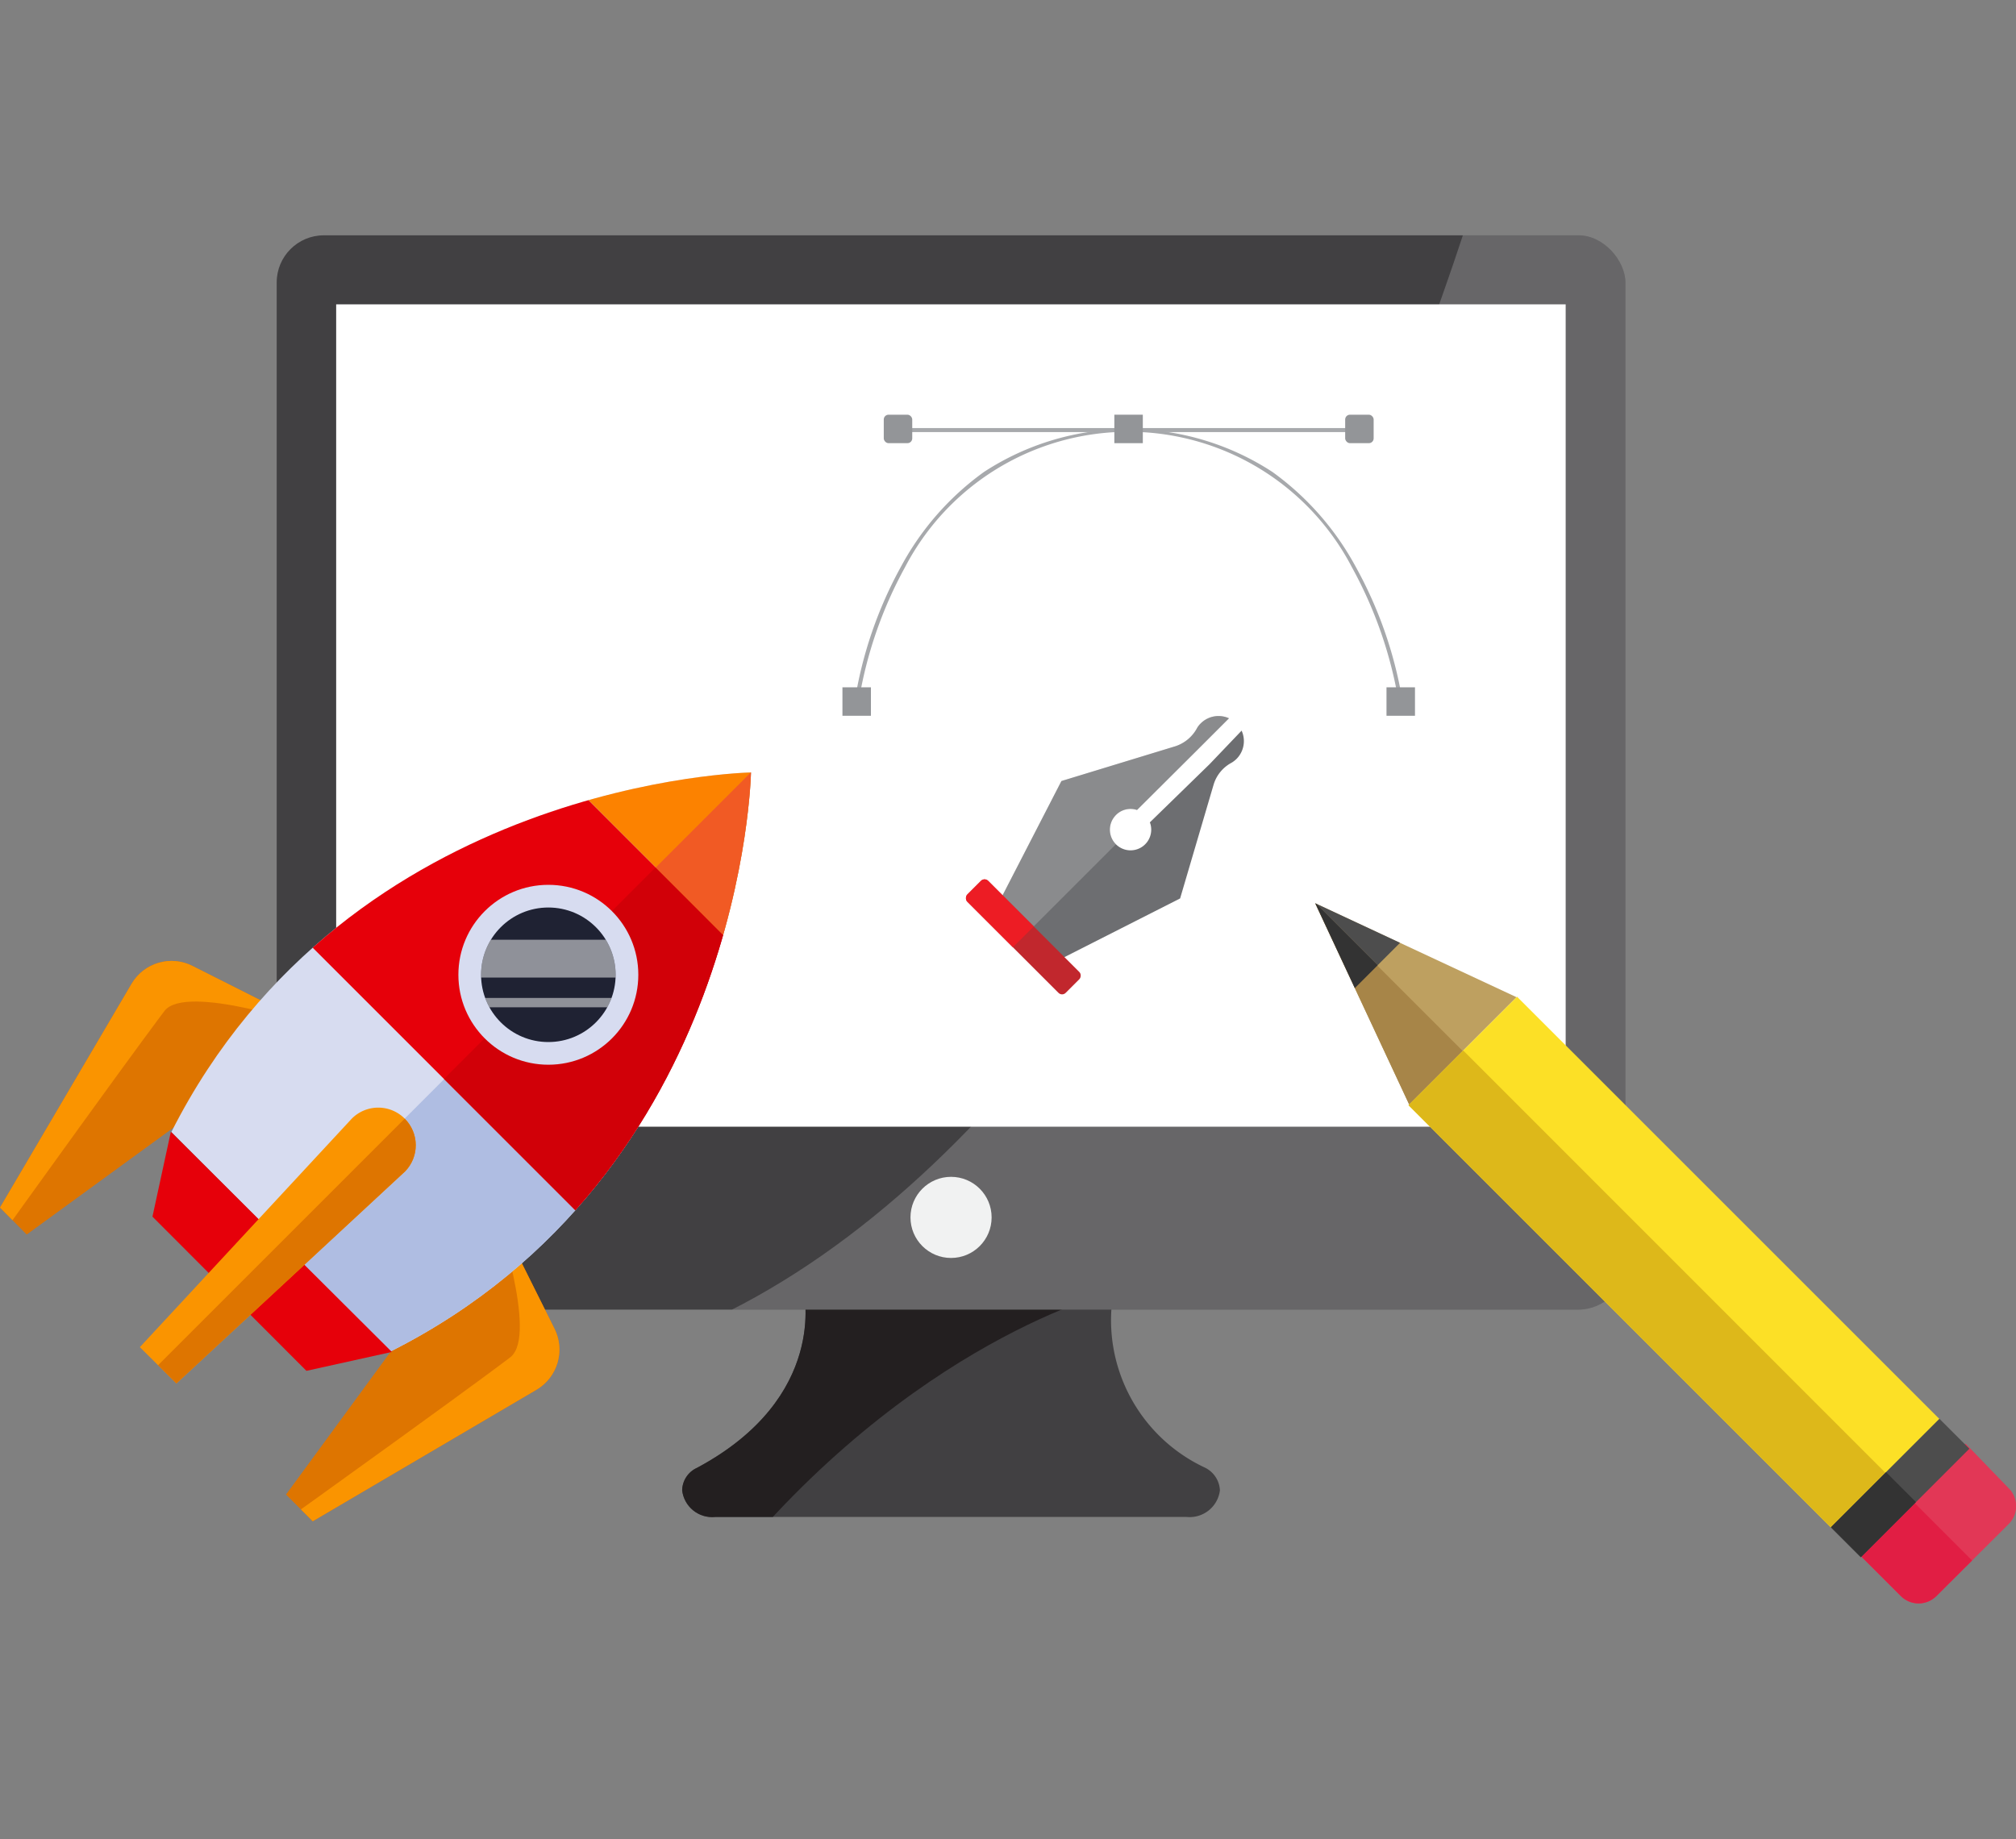 <?xml version="1.0" encoding="UTF-8"?> <svg xmlns="http://www.w3.org/2000/svg" xmlns:xlink="http://www.w3.org/1999/xlink" id="Capa_1" data-name="Capa 1" viewBox="0 0 80 73"><rect x="0" y="0" width="80" height="73" fill="#808080" stroke="none"/><defs><style>.cls-1{fill:#414042;}.cls-2{fill:#d7dcf0;}.cls-3{fill:#e6000a;}.cls-4{fill:#fc8200;}.cls-5{fill:#fa9400;}.cls-6{fill:#1f2233;}.cls-7{fill:#e23756;}.cls-8{fill:#bea060;}.cls-9{fill:#fce026;}.cls-10{fill:#4d4d4d;}.cls-11{fill:#6d6e71;}.cls-12{fill:#c1272d;}.cls-13{fill:#de7500;}.cls-14{clip-path:url(#clip-path);}.cls-15{fill:#231f20;}.cls-16{clip-path:url(#clip-path-2);}.cls-17,.cls-18,.cls-43{fill:#fff;}.cls-17{opacity:0.2;}.cls-19{fill:#f1f2f2;}.cls-20{clip-path:url(#clip-path-3);}.cls-21{fill:#e11e44;}.cls-22{clip-path:url(#clip-path-4);}.cls-23{fill:#a78548;}.cls-24{fill:#333;}.cls-25{clip-path:url(#clip-path-5);}.cls-26{fill:#ddb81a;}.cls-27{clip-path:url(#clip-path-6);}.cls-28{clip-path:url(#clip-path-7);}.cls-29{clip-path:url(#clip-path-8);}.cls-30{fill:#ed1c24;}.cls-31{fill:#a7a9ac;}.cls-32{fill:#939598;}.cls-33{clip-path:url(#clip-path-9);}.cls-34{clip-path:url(#clip-path-10);}.cls-35{clip-path:url(#clip-path-11);}.cls-36{fill:#afbde2;}.cls-37{clip-path:url(#clip-path-12);}.cls-38{fill:#d10008;}.cls-39{clip-path:url(#clip-path-13);}.cls-40{fill:#f15a24;}.cls-41{clip-path:url(#clip-path-14);}.cls-42{clip-path:url(#clip-path-15);}.cls-43{opacity:0.5;}</style><clipPath id="clip-path"><path class="cls-1" d="M44.19,51.26H31.89s1,4.2-4.23,7a1,1,0,0,0-.59.89v0a1.2,1.2,0,0,0,1.31,1.06H47.09a1.21,1.21,0,0,0,1.32-1.06h0a1.06,1.06,0,0,0-.62-.91A6.46,6.46,0,0,1,44.19,51.26Z"></path></clipPath><clipPath id="clip-path-2"><rect class="cls-1" x="10.98" y="9.34" width="53.52" height="42.64" rx="1.87"></rect></clipPath><clipPath id="clip-path-3"><path class="cls-7" d="M76.83,63.36,79.7,60.5a1,1,0,0,0,0-1.44L78,57.3l-4.31,4.31,1.75,1.75A1,1,0,0,0,76.83,63.36Z"></path></clipPath><clipPath id="clip-path-4"><polygon class="cls-8" points="52.19 35.85 60.18 39.58 55.92 43.84 52.19 35.85"></polygon></clipPath><clipPath id="clip-path-5"><rect class="cls-9" x="63.39" y="38.24" width="6.09" height="23.71" transform="translate(-15.97 61.65) rotate(-45)"></rect></clipPath><clipPath id="clip-path-6"><rect class="cls-10" x="72.36" y="58.23" width="6.09" height="1.68" transform="translate(170.49 47.51) rotate(135)"></rect></clipPath><clipPath id="clip-path-7"><path class="cls-11" d="M46.64,29.62a1.51,1.51,0,0,0,.85-.7.83.83,0,0,1,.16-.21,1,1,0,0,1,1.12-.2l-1.32,1.32h0l-2.33,2.32a.81.81,0,0,0-.89.26.82.82,0,1,0,1.4.23L48,30.33h0L49.27,29a1,1,0,0,1-.2,1.12,1,1,0,0,1-.21.16,1.46,1.46,0,0,0-.7.86l-1.33,4.52-4.71,2.39-1.2-1.2-1.2-1.19L42.12,31Z"></path></clipPath><clipPath id="clip-path-8"><rect class="cls-12" x="37.84" y="36.59" width="5.52" height="1.17" rx="0.2" transform="translate(43.03 92.18) rotate(-135)"></rect></clipPath><clipPath id="clip-path-9"><path class="cls-13" d="M19.64,48,22,52.73a1.85,1.85,0,0,1-.71,2.43l-8.88,5.22-1.06-1.06Z"></path></clipPath><clipPath id="clip-path-10"><path class="cls-13" d="M12.4,40.74l-4.76-2.4a1.84,1.84,0,0,0-2.42.71L0,47.93,1.06,49Z"></path></clipPath><clipPath id="clip-path-11"><path class="cls-2" d="M29.8,30.66h0s-15.92.27-23,14.27l4.35,4.36v0l4.35,4.35C29.53,46.57,29.8,30.66,29.8,30.66Z"></path></clipPath><clipPath id="clip-path-12"><rect class="cls-3" x="16.28" y="29.13" width="11.88" height="19.8" transform="translate(-21.09 27.14) rotate(-45)"></rect></clipPath><clipPath id="clip-path-13"><polygon class="cls-4" points="30.4 38.81 20.79 29.19 25.95 24.02 36.43 34.5 30.4 38.81"></polygon></clipPath><clipPath id="clip-path-14"><path class="cls-5" d="M16.06,44.4h0a1.48,1.48,0,0,0-2.1,0L5.55,53.47,7,54.91l9.08-8.42A1.49,1.49,0,0,0,16.06,44.4Z"></path></clipPath><clipPath id="clip-path-15"><circle class="cls-6" cx="21.76" cy="38.69" r="2.67"></circle></clipPath></defs><title>diseño grafico</title><path class="cls-1" d="M44.19,51.26H31.89s1,4.2-4.23,7a1,1,0,0,0-.59.89v0a1.2,1.2,0,0,0,1.31,1.06H47.09a1.21,1.21,0,0,0,1.32-1.06h0a1.06,1.06,0,0,0-.62-.91A6.46,6.46,0,0,1,44.19,51.26Z"></path><g class="cls-14"><path class="cls-15" d="M44.19,51.26s-8.06,1.93-15.55,11.3L21,55.76l.71-10.25,23.72-.2-1.27,5.95"></path></g><rect class="cls-1" x="10.98" y="9.34" width="53.52" height="42.64" rx="1.87"></rect><g class="cls-16"><path class="cls-17" d="M58.68,7.33S44.9,55.21,17.76,54.67l53.57,1.09L69.17,7Z"></path></g><rect class="cls-18" x="13.34" y="12.08" width="48.79" height="32.64"></rect><circle class="cls-19" cx="37.74" cy="48.32" r="1.61"></circle><path class="cls-7" d="M76.83,63.36,79.7,60.5a1,1,0,0,0,0-1.44L78,57.3l-4.31,4.31,1.75,1.75A1,1,0,0,0,76.83,63.36Z"></path><g class="cls-20"><polygon class="cls-21" points="79.64 63.32 74.8 58.48 71.94 61.34 76.97 66.38 79.64 63.32"></polygon></g><polygon class="cls-8" points="52.19 35.85 60.18 39.58 55.92 43.84 52.19 35.85"></polygon><g class="cls-22"><rect class="cls-23" x="50.07" y="31.51" width="4.61" height="15.61" transform="translate(117.22 30.08) rotate(135)"></rect><rect class="cls-24" x="46.9" y="35.29" width="6.53" height="6.24" transform="translate(-12.47 46.72) rotate(-45)"></rect><rect class="cls-10" x="51.51" y="30.67" width="6.53" height="6.24" transform="translate(-7.85 48.63) rotate(-45)"></rect></g><rect class="cls-9" x="63.39" y="38.24" width="6.09" height="23.71" transform="translate(-15.97 61.65) rotate(-45)"></rect><g class="cls-25"><polygon class="cls-26" points="76.53 60.17 55.14 38.77 50.52 43.39 72.41 65.27 76.53 60.17"></polygon></g><rect class="cls-10" x="72.36" y="58.23" width="6.09" height="1.68" transform="translate(170.49 47.51) rotate(135)"></rect><g class="cls-27"><rect class="cls-24" x="72.18" y="55.93" width="4.11" height="9.62" transform="translate(169.68 51.19) rotate(135)"></rect></g><path class="cls-11" d="M46.64,29.62a1.51,1.51,0,0,0,.85-.7.83.83,0,0,1,.16-.21,1,1,0,0,1,1.12-.2l-1.32,1.32h0l-2.33,2.32a.81.81,0,0,0-.89.26.82.82,0,1,0,1.4.23L48,30.33h0L49.27,29a1,1,0,0,1-.2,1.12,1,1,0,0,1-.21.16,1.46,1.46,0,0,0-.7.86l-1.33,4.52-4.71,2.39-1.2-1.2-1.2-1.19L42.12,31Z"></path><g class="cls-28"><rect class="cls-17" x="41.79" y="18.76" width="5.7" height="20.71" transform="translate(55.62 81.27) rotate(-135)"></rect></g><rect class="cls-12" x="37.84" y="36.59" width="5.52" height="1.17" rx="0.2" transform="translate(43.03 92.18) rotate(-135)"></rect><g class="cls-29"><rect class="cls-30" x="37.51" y="31.95" width="4.45" height="5.9" transform="translate(43.16 87.68) rotate(-135)"></rect></g><path class="cls-31" d="M55.51,27.9a16.8,16.8,0,0,0-1.86-5.38,10,10,0,0,0-17.74,0,16.65,16.65,0,0,0-1.84,5.36l-.16,0a16.45,16.45,0,0,1,1.86-5.42,11.09,11.09,0,0,1,3.28-3.73,10.47,10.47,0,0,1,11.44,0,11.21,11.21,0,0,1,3.3,3.75,16.6,16.6,0,0,1,1.88,5.44Z"></path><rect class="cls-31" x="35.63" y="16.99" width="18.31" height="0.16"></rect><rect class="cls-32" x="35.07" y="16.46" width="1.13" height="1.13" rx="0.19"></rect><rect class="cls-32" x="53.38" y="16.46" width="1.13" height="1.13" rx="0.19"></rect><rect class="cls-32" x="33.43" y="27.28" width="1.13" height="1.13"></rect><rect class="cls-32" x="55.02" y="27.28" width="1.13" height="1.13"></rect><rect class="cls-32" x="44.22" y="16.46" width="1.13" height="1.13"></rect><path class="cls-13" d="M19.64,48,22,52.73a1.85,1.85,0,0,1-.71,2.43l-8.88,5.22-1.06-1.06Z"></path><g class="cls-33"><path class="cls-5" d="M19.64,48s1.72,5,.62,5.86c.35-.28.4-.19-11.47,8.31-1.26-.68,9.28-.41,5.29,2,.79-.47,12.65-9,12.65-9S20.84,46.4,19.64,48"></path></g><path class="cls-13" d="M12.4,40.74l-4.76-2.4a1.84,1.84,0,0,0-2.42.71L0,47.93,1.06,49Z"></path><g class="cls-34"><path class="cls-5" d="M12.4,40.74s-5-1.72-5.87-.62c.29-.35.2-.4-8.3,11.47.68,1.25.41-9.28-2-5.29.47-.79,9-12.65,9-12.65S14,39.54,12.4,40.74"></path></g><path class="cls-2" d="M29.8,30.66h0s-15.92.27-23,14.27l4.35,4.36v0l4.35,4.35C29.53,46.57,29.8,30.66,29.8,30.66Z"></path><g class="cls-35"><rect class="cls-36" x="19.02" y="25.17" width="9.53" height="36.48" transform="translate(37.66 -4.1) rotate(45)"></rect><rect class="cls-3" x="16.28" y="29.13" width="11.88" height="19.8" transform="translate(-21.09 27.14) rotate(-45)"></rect><g class="cls-37"><rect class="cls-38" x="23.4" y="27.31" width="10.31" height="23.74" transform="translate(36.07 -8.72) rotate(45)"></rect></g><polygon class="cls-4" points="30.4 38.81 20.79 29.19 25.95 24.02 36.43 34.5 30.4 38.81"></polygon><g class="cls-39"><rect class="cls-40" x="27.82" y="27.94" width="7.41" height="12.45" transform="translate(33.39 -12.28) rotate(45)"></rect></g></g><polygon class="cls-3" points="6.78 44.92 6.05 48.29 12.16 54.41 15.55 53.66 6.78 44.92"></polygon><path class="cls-5" d="M16.06,44.4h0a1.48,1.48,0,0,0-2.1,0L5.55,53.47,7,54.91l9.08-8.42A1.49,1.49,0,0,0,16.06,44.4Z"></path><g class="cls-41"><rect class="cls-13" x="14.17" y="33.14" width="3.76" height="27.86" transform="translate(37.98 2.44) rotate(45)"></rect></g><circle class="cls-2" cx="21.76" cy="38.69" r="3.57"></circle><circle class="cls-6" cx="21.76" cy="38.69" r="2.67"></circle><g class="cls-42"><rect class="cls-43" x="21.95" y="34.3" width="0.37" height="10.97" transform="translate(61.92 17.66) rotate(90)"></rect><rect class="cls-43" x="21.74" y="32.6" width="1.5" height="10.92" transform="translate(60.55 15.56) rotate(90)"></rect></g></svg> 